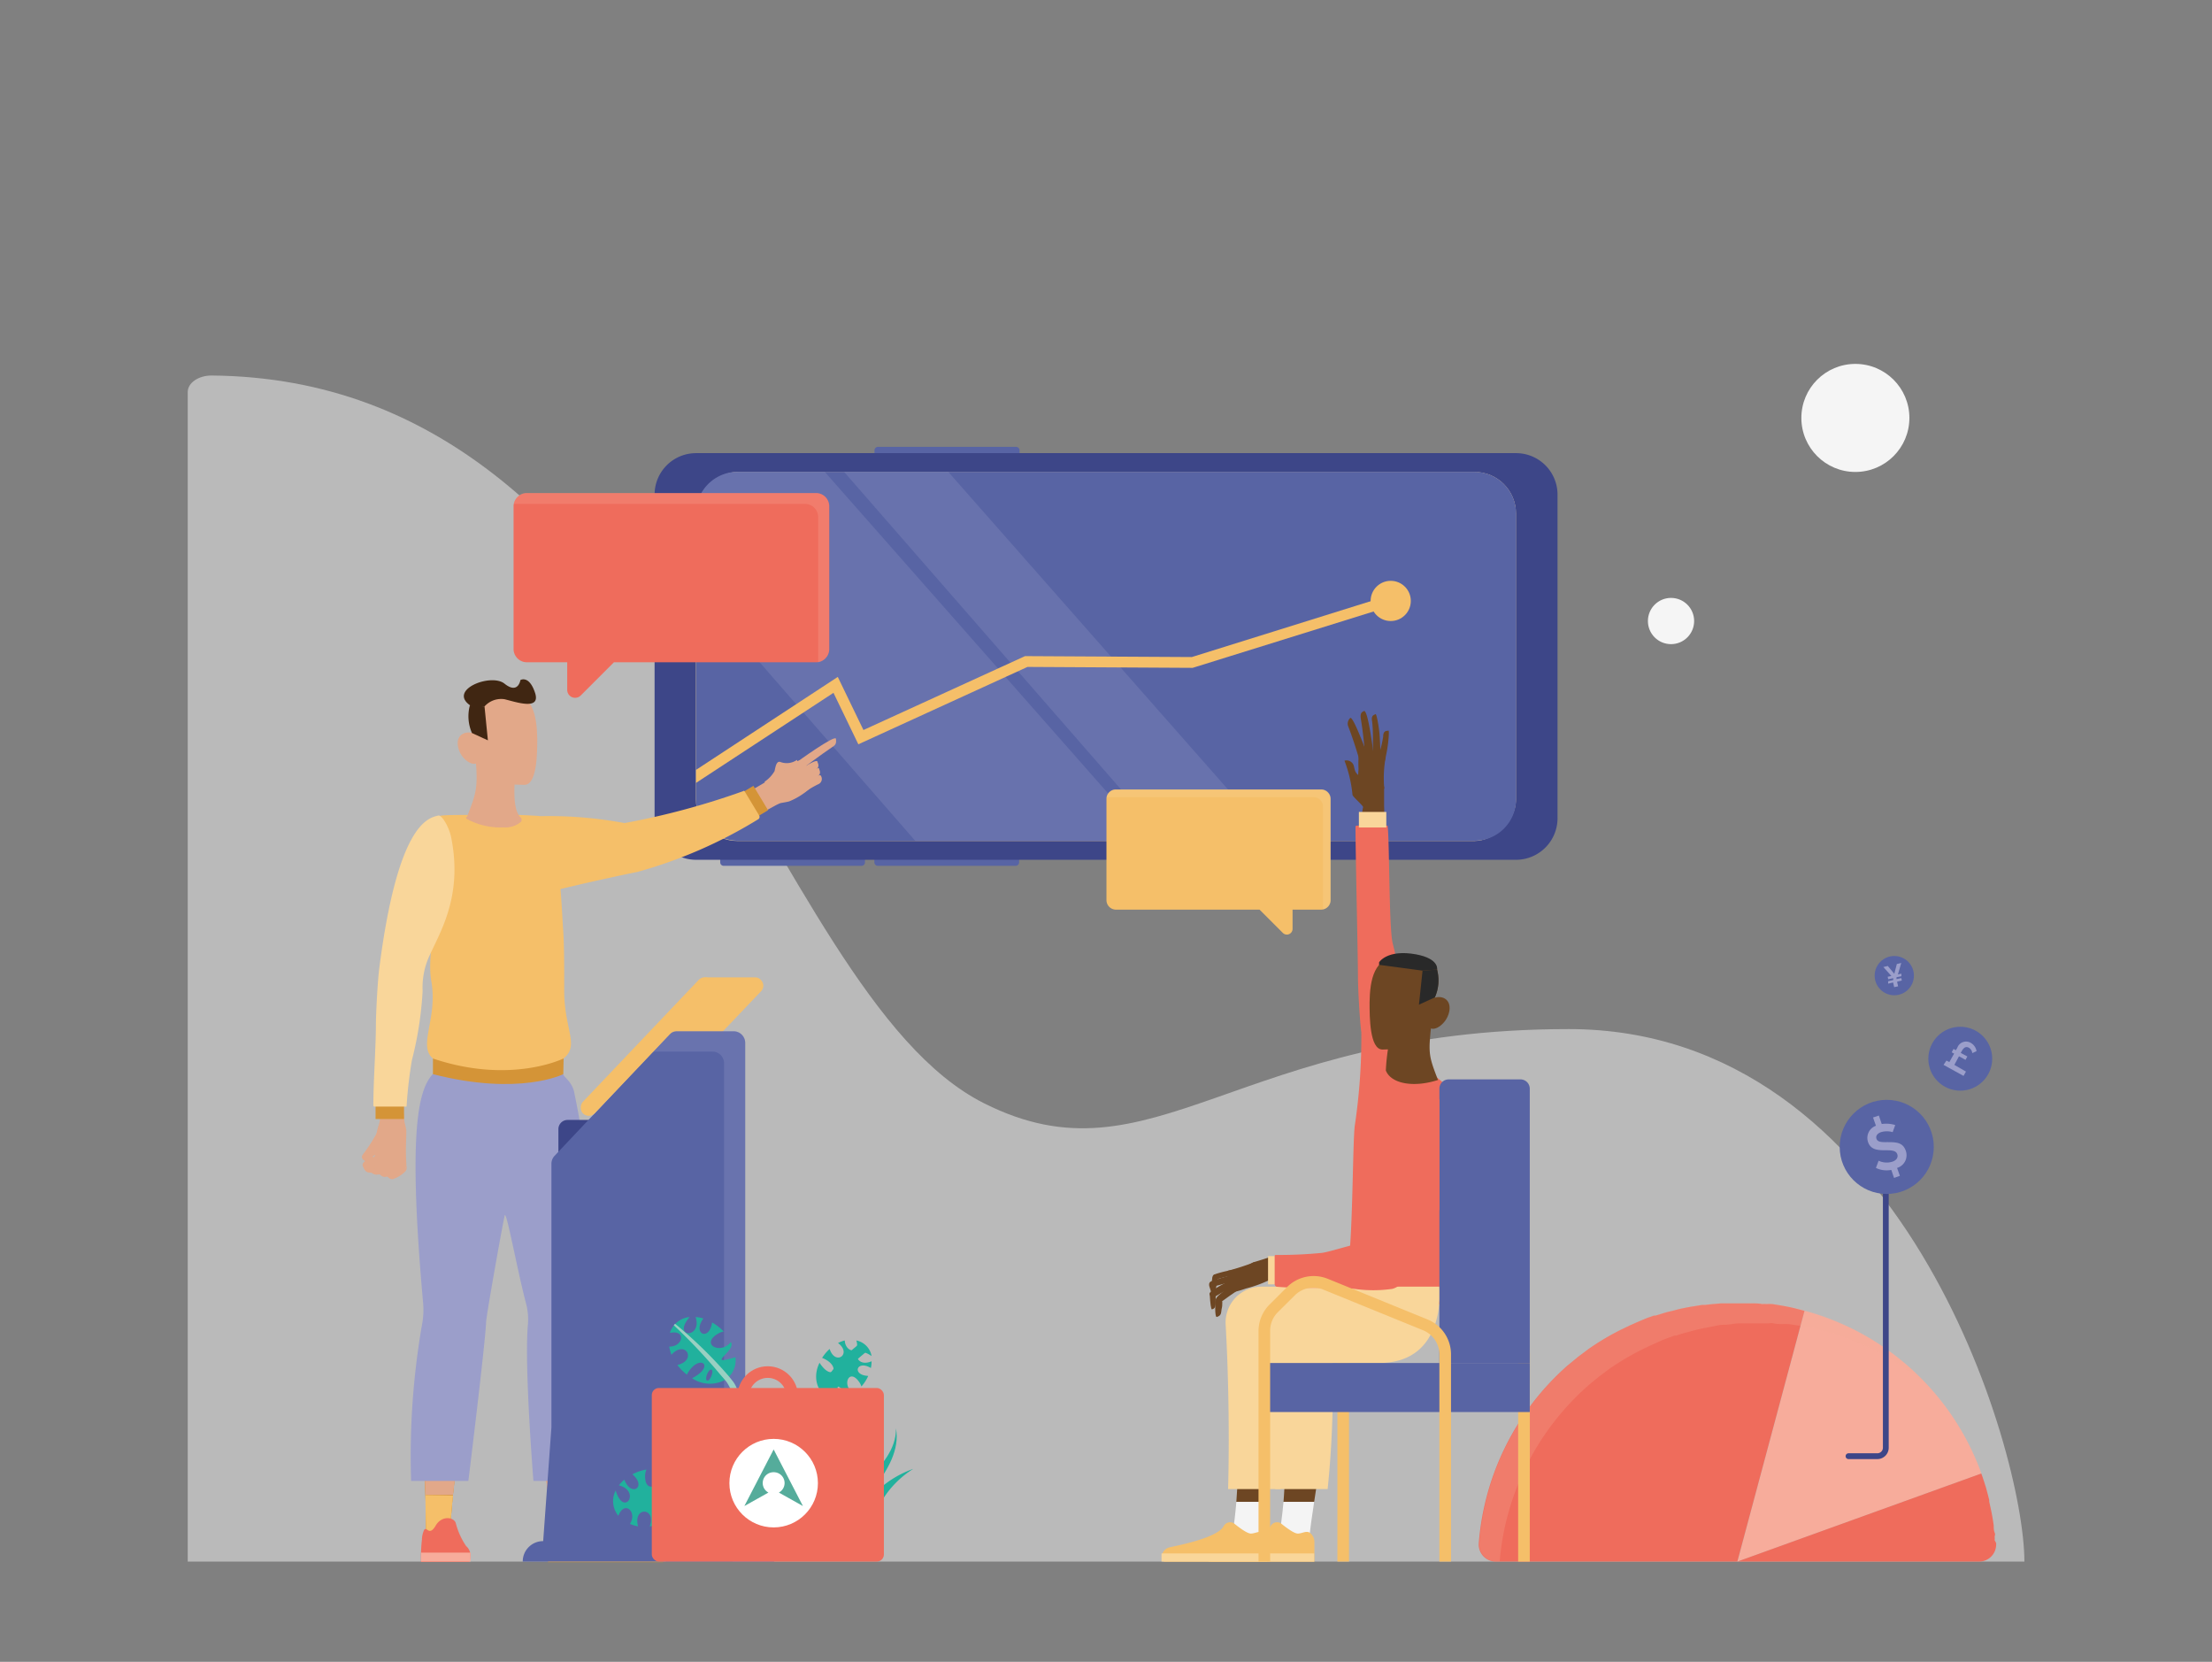 <svg id="Layer_2" data-name="Layer 2" xmlns="http://www.w3.org/2000/svg" viewBox="0 0 190.42 143.03"><rect x="0" y="0" width="190.42" height="143.03" fill="#808080" stroke="none"/><defs><style>.cls-1,.cls-21{fill:#f5f5f5;}.cls-1{opacity:0.5;}.cls-2,.cls-4{fill:#f7ac9b;}.cls-14,.cls-3{fill:#ef6c5c;}.cls-16,.cls-4,.cls-8{opacity:0.25;}.cls-5{fill:#5864a4;}.cls-6{fill:#3d4688;}.cls-7{fill:#f9d69a;}.cls-12,.cls-8{fill:#9b9eca;}.cls-19,.cls-9{fill:#f5bf69;}.cls-10,.cls-13{fill:#d49437;}.cls-11{fill:#e2a889;}.cls-13,.cls-14,.cls-19,.cls-28{fill-rule:evenodd;}.cls-15{fill:#402612;}.cls-17{fill:#6d4623;}.cls-18{fill:#f4f4f4;}.cls-20{fill:#292929;}.cls-22,.cls-25,.cls-26{fill:none;stroke-miterlimit:10;}.cls-22{stroke:#ef6c5c;}.cls-23{fill:#99d0c2;}.cls-24{fill:#21b19d;}.cls-25{stroke:#21b19d;stroke-width:0.91px;}.cls-26{stroke:#3d4688;stroke-linecap:round;stroke-width:0.5px;}.cls-27{fill:#fff;}.cls-28{fill:#55ac9b;}</style></defs><path class="cls-1" d="M16.16,134.4V33.74c0-.79.93-1.43,2.08-1.42,39.56.36,47.27,53,66.48,62.64,14.55,7.31,21.65-6.39,50.33-6.39s39.22,36.34,39.22,45.83"/><path class="cls-2" d="M170.57,126.82l-21,7.58,5.78-21.58A22.36,22.36,0,0,1,170.57,126.82Z"/><path class="cls-3" d="M155.34,112.82l-5.78,21.58H128.77a1.47,1.47,0,0,1-1.47-1.58,22.76,22.76,0,0,1,7.64-15.29l.91-.75.88-.66a22.25,22.25,0,0,1,2.8-1.67l.79-.38.52-.23q.53-.23,1-.42l.54-.19.14,0,.52-.16c.26-.08.53-.16.81-.22s.58-.16.88-.22.62-.13.95-.18.59-.1.88-.14l.24,0,.54-.06.79-.07c.46,0,.92,0,1.38,0l.88,0c.18,0,.35,0,.52,0s.52,0,.78.06a2.73,2.73,0,0,1,.4,0,3.87,3.87,0,0,1,.49,0l.56.09c.48.08,1,.18,1.44.29Z"/><path class="cls-3" d="M171.84,132.82v.11a1.47,1.47,0,0,1-1.47,1.47H149.56l21-7.58c.09.24.17.48.25.73s.16.49.22.73.08.3.12.45l.09.36a1.27,1.27,0,0,1,0,.14l.12.55h0c.11.5.2,1,.27,1.52v0c0,.2,0,.41.08.61s0,.23,0,.35a1.56,1.56,0,0,1,0,.31A1.77,1.77,0,0,1,171.84,132.82Z"/><path class="cls-4" d="M166.18,119.5a22.07,22.07,0,0,0-9.1-4.93l-.71-.18c-.49-.11-1-.21-1.45-.29l-.55-.08a4.26,4.26,0,0,0-.5-.06,2.3,2.3,0,0,0-.4,0c-.25,0-.51,0-.77-.06s-.35,0-.53,0l-.88,0c-.46,0-.92,0-1.38,0-.25,0-.53,0-.78.06l-.55.06-.23,0c-.29,0-.6.08-.89.14s-.63.12-.94.18-.6.14-.89.22-.54.14-.8.22a5.25,5.25,0,0,0-.52.17,1.13,1.13,0,0,0-.15,0l-.54.19c-.35.13-.7.27-1,.42l-.52.23-.79.38a23.12,23.12,0,0,0-2.81,1.67l-.87.66c-.3.24-.62.5-.91.75a22.69,22.69,0,0,0-7.62,15.13h-.29a1.45,1.45,0,0,1-1.46-1.57,22.62,22.62,0,0,1,7.63-15.29c.29-.26.6-.52.91-.76s.57-.44.87-.65a21.84,21.84,0,0,1,2.8-1.68l.79-.38.53-.23c.34-.15.7-.28,1-.42l.53-.19.16,0a4.91,4.91,0,0,1,.5-.17c.27-.08.54-.16.81-.22s.59-.16.88-.21.64-.14.95-.19.61-.1.9-.14l.22,0,.55-.06.78-.06c.47,0,.92,0,1.39,0l.88,0a4.41,4.41,0,0,1,.52,0l.79,0,.38,0a3.65,3.65,0,0,1,.49.06l.56.09c.49.08,1,.17,1.44.28.25,0,.48.11.72.18A22.2,22.2,0,0,1,166.18,119.5Z"/><path class="cls-5" d="M67.94,68h.32a.3.3,0,0,1,.3.3V80.16a.3.3,0,0,1-.3.3h-.32a0,0,0,0,1,0,0V68A0,0,0,0,1,67.94,68Z" transform="translate(142.46 5.96) rotate(90)"/><path class="cls-5" d="M81.22,68h.32a.3.3,0,0,1,.3.3V80.16a.3.3,0,0,1-.3.3h-.32a0,0,0,0,1,0,0V68A0,0,0,0,1,81.22,68Z" transform="translate(155.73 -7.32) rotate(90)"/><path class="cls-5" d="M81.22,32.53h.32a.3.3,0,0,1,.3.3V44.72a.3.3,0,0,1-.3.3h-.32a0,0,0,0,1,0,0V32.53A0,0,0,0,1,81.22,32.53Z" transform="translate(42.75 120.3) rotate(-90)"/><path class="cls-6" d="M59.92,39h70.59a3.57,3.57,0,0,1,3.57,3.57V70.41A3.58,3.58,0,0,1,130.5,74H59.92a3.57,3.57,0,0,1-3.57-3.57V42.58A3.57,3.57,0,0,1,59.92,39Z"/><rect class="cls-7" x="79.33" y="21.2" width="31.76" height="70.59" rx="3.57" transform="translate(38.71 151.71) rotate(-90)"/><path class="cls-5" d="M130.51,44.19V68.8a3.56,3.56,0,0,1-3.56,3.56H63.49a3.59,3.59,0,0,1-3.57-3.59V44.19a3.58,3.58,0,0,1,3.58-3.58h63.44A3.59,3.59,0,0,1,130.51,44.19Z"/><path class="cls-8" d="M71,40.61,99,72.38H78.8L59.91,50.71V44.18a3.59,3.59,0,0,1,3.58-3.57Z"/><polygon class="cls-8" points="81.63 40.61 109.61 72.37 100.37 72.38 72.67 40.62 81.63 40.61"/><polygon class="cls-9" points="119.85 52.13 102.67 57.48 88.45 57.4 73.89 64.06 71.75 59.63 59.92 67.38 59.92 66.26 72.12 58.26 74.33 62.83 88.24 56.47 102.6 56.55 119.57 51.25 119.85 52.13"/><circle class="cls-9" cx="119.72" cy="51.72" r="1.73"/><path class="cls-10" d="M37.17,113.39a3.58,3.58,0,0,0-.31.62c-1.13,2.87-.21,9.36-.17,18.63l2.05-.14c.15-7.42,2.78-17.77,2.44-18.56a2.61,2.61,0,0,0-.28-.48A110.75,110.75,0,0,0,43.22,102h.51c.85,4.7,2.4,10.41,2.63,11.24-1.36,3.73.6,12.27,1.35,19.3l2.92-.12c-1.59-8.5.35-17.63-.07-18.49-.12-.23-.26-.48-.41-.73.36-4.67.11-15.87-1-18.49a7.9,7.9,0,0,1-.24-.92H37a15.55,15.55,0,0,0-.69,2.59C35.91,100.47,36.86,110.4,37.17,113.39Z"/><path class="cls-10" d="M37.17,113.39a3.58,3.58,0,0,0-.31.62c-1.13,2.87-.21,9.36-.17,18.63l2.05-.14c.15-7.42,2.78-17.77,2.44-18.56a2.39,2.39,0,0,0-.28-.48A110.75,110.75,0,0,0,43.22,102h.51c.85,4.7,2.4,10.41,2.63,11.24-1.36,3.73.6,12.27,1.35,19.3l2.92-.12c-1.59-8.5.35-17.62-.07-18.49-.12-.23-.26-.48-.41-.73.36-4.67.11-15.87-1-18.49a7.9,7.9,0,0,1-.24-.92H37a15.55,15.55,0,0,0-.69,2.59C35.91,100.47,36.86,110.4,37.17,113.39Z"/><path class="cls-11" d="M36.86,114c-1,2.43-.44,7.92-.24,14.67H39c.69-6.31,2.46-14.08,2.18-14.74a2.39,2.39,0,0,0-.28-.48A110.75,110.75,0,0,0,43.22,102h.51c.85,4.7,2.4,10.41,2.63,11.24-1.11,3.05,0,9.83.84,15.44h2.93c-.56-6.86.78-14,.43-14.75-.12-.23-.26-.48-.41-.73.36-4.67.11-15.87-1-18.49A5.21,5.21,0,0,1,49,94.2c-2.11.64-7.26,2.11-12.12,0a12,12,0,0,0-.57,2.2c-.44,4.09.51,14,.82,17A3.58,3.58,0,0,0,36.86,114Z"/><path class="cls-12" d="M48.49,92.45c0,.22.73.62.93,1.51a96.36,96.36,0,0,1,2,18.85,115.12,115.12,0,0,0-.5,14.65h-5s-.79-9.83-.48-13.4a5.24,5.24,0,0,0-.15-1.85c-.77-2.92-1.7-8.08-1.84-7.6s-1.59,8.65-1.6,9.14c-.07,1.85-1.53,13.71-1.53,13.71H35.39A66.17,66.17,0,0,1,36.33,114a6.71,6.71,0,0,0,.09-1.9c-1.32-14.78-.41-18.33.85-19.67Z"/><path class="cls-9" d="M47.2,128.68c.19,1.27.37,2.56.51,3.86l2.92-.12a36.66,36.66,0,0,1-.5-3.74Z"/><path class="cls-9" d="M36.62,128.68c0,1.22.06,2.54.07,4l2.05-.14c0-1.25.12-2.54.26-3.82Z"/><path class="cls-13" d="M57.3,134a1,1,0,0,0-.83-.94c-.45-.11-4.47-.85-5.1-2a.69.69,0,0,0-1-.3c-.18.15-1.21,1-1.64,1s-.76-.28-1.1-.1a1,1,0,0,0-.46.88v1.91h9.9a.73.73,0,0,0,.21-.45"/><rect class="cls-7" x="47.19" y="133.62" width="10.12" height="0.78" transform="translate(104.49 268.01) rotate(180)"/><path class="cls-14" d="M40.49,134a1.06,1.06,0,0,0-.36-.93,6.3,6.3,0,0,1-.9-2c-.18-.51-1.21-.65-1.72.23-.17.28-.32.46-.51.46s-.33-.28-.48-.1a2.11,2.11,0,0,0-.2.87,12.85,12.85,0,0,0-.08,1.55c0,.11,0,.23,0,.35H40.4a1.24,1.24,0,0,0,.09-.45"/><rect class="cls-2" x="36.24" y="133.62" width="4.25" height="0.77" transform="translate(76.74 268.02) rotate(180)"/><path class="cls-11" d="M68.23,65.76c.93-.73,1.12,0,1.37.64s.56,1.12,0,1.56a6.1,6.1,0,0,1-1.63,1c-.14.06-.67.13-.8.17-.41.14-1.35.78-1.55.72-.57-.15-1.18-1.73-.65-2A33.52,33.52,0,0,0,68.23,65.76Z"/><path class="cls-11" d="M69,66.21s1.6-1.21,2.77-2c.28-.18.2-.54.19-.63-.07-.37-3.35,2-3.35,2Z"/><path class="cls-11" d="M66.68,66.36c.07-.33.15-.86.47-.79a1.54,1.54,0,0,0,1.46-.17s0,0,0,0a.72.72,0,0,1-.27.79.93.93,0,0,1-.72.11c-.28,0-.09.17.18.22,0,0,.26,0,.15.87-.07.55-.47,1.07-1.41.86.2-.24-.92-.88-.68-1A2.76,2.76,0,0,0,66.68,66.36Z"/><path class="cls-11" d="M70.37,65.55c0,.09.19.33,0,.56a.66.66,0,0,1-.25.2,12.78,12.78,0,0,0-1.59,1h0a.76.76,0,0,1,.24-1C69.59,65.76,70.31,65.36,70.37,65.55Z"/><path class="cls-11" d="M70.51,66.15c0,.09.18.33,0,.55a.79.79,0,0,1-.25.21,11.62,11.62,0,0,0-1.44.86h0a.75.75,0,0,1,.25-1,4.3,4.3,0,0,1,1.3-.64A.08.08,0,0,1,70.51,66.15Z"/><path class="cls-11" d="M70.65,66.75a.49.49,0,0,1-.22.75,9,9,0,0,0-1.27.76h0a.75.75,0,0,1,.25-1,3.78,3.78,0,0,1,1.14-.54S70.64,66.71,70.65,66.75Z"/><path class="cls-11" d="M32.29,97.78a15.45,15.45,0,0,1-1,1.52c-.25.34.31.51.62.35s.29-.36,1.25-.33a1.23,1.23,0,0,0,.9-2.06A1.83,1.83,0,0,0,32.69,97c-.06,0-.09.1-.15.26A2.73,2.73,0,0,1,32.29,97.78Z"/><path class="cls-11" d="M31.46,99.94a5.27,5.27,0,0,1,1,.57,0,0,0,0,0,.06,0,.66.66,0,0,0-.16-.8c-.22-.16-.48-.16-.7-.43-.1-.11-.34,0-.45.13S31.14,99.79,31.46,99.94Z"/><path class="cls-11" d="M32,100.55a2.67,2.67,0,0,0,.58-.53.63.63,0,0,0,0-.68c0-.1-.2,0-.46.31-.08.09-.17.22-.28.35s0,.18,0,.28Z"/><path class="cls-11" d="M31.84,100.06c-.2-.4-.75,0-.6.32C31.69,101.41,32.12,100.59,31.84,100.06Z"/><path class="cls-11" d="M34.62,101s-1.08,0-2.25.1c-.3,0-.91-.48-.08-.58,1.08-.14,2.36-.22,2.36-.22Z"/><path class="cls-11" d="M33.93,100.93s-1,0-2.06,0c-.55,0-.82-.76-.07-.72.26,0,.45,0,.47-.14.63,0,1.42.21,1.51.07Z"/><path class="cls-11" d="M34.4,101s0,.14-1.28.3c-.33,0-.89-.52,0-.67,1.14-.21,1.58-.33,1.58-.33Z"/><path class="cls-11" d="M35,100.55a.43.43,0,0,1-.16.32,2.77,2.77,0,0,1-1,.61c-.43.11-1-.74.09-.68s1.12-.61,1.12-.61Z"/><path class="cls-11" d="M32.3,99.37a2.38,2.38,0,0,1,0,.65c-.2,1.17.57,1,1.22.91s1.51,0,1.46-.78c-.08-1.24,0-2.05,0-2.85a6.41,6.41,0,0,0-.15-.69c-.07-.44,0-.74-.14-.89-.41-.44-2.09-.44-2,.17a1.92,1.92,0,0,1-.11,1A7.08,7.08,0,0,0,32.3,99.37Z"/><path class="cls-10" d="M48.49,92.45s-3.77,1.91-11.22,0V91.1H48.52Z"/><path class="cls-11" d="M39.91,70.31v1.27s4.13.3,4.2.28S45.75,71,45.75,71l-.84-.76h0l0,.1S41,70.26,39.91,70.31Z"/><rect class="cls-10" x="64.41" y="67.75" width="1.15" height="2.45" transform="translate(156.24 94.57) rotate(148.96)"/><rect class="cls-10" x="32.98" y="94.52" width="1.15" height="2.45" transform="translate(129.3 62.18) rotate(90)"/><path class="cls-9" d="M54.85,75.05A40.24,40.24,0,0,0,65.29,70.5a.24.24,0,0,0,.06-.32l-1.26-2.09a.07.07,0,0,0-.11,0,65,65,0,0,1-10.22,2.75,35.32,35.32,0,0,0-7.42-.59c-1.28,0-1.41,8-2.1,7.59S53.78,75.25,54.85,75.05Z"/><path class="cls-9" d="M37,80.12c.32,1.17-.16,2.67.13,4.33.57,3.23-1.18,5.52.13,6.65,6.7,2.26,11.25,0,11.25,0,1.44-1.16,0-2.52.06-6.1,0-1.93,0-3.9-.11-5.23-.25-4.48-.53-9-2.13-9.55-.22,0-.87-.06-1.73-.08h-4c-1.33,0-2.44,0-2.77.09C35.22,70.63,36,76.51,37,80.12Zm3.19-9.63a.1.1,0,0,1,.06-.19c1.21,0,3.47,0,4.38,0a.28.28,0,0,1,.24.41,2.06,2.06,0,0,1-1.52.5A6,6,0,0,1,40.2,70.49Z"/><path class="cls-7" d="M32.25,95.24H35a37.1,37.1,0,0,1,.46-4,30.32,30.32,0,0,0,.92-5.94,6.58,6.58,0,0,1,.53-2.91c.95-2.14,2.95-5.2,1.93-10.32-.19-.92-.81-1.94-1.1-1.88-.91.21-3.49.73-5.08,13.07-.15,1.11-.29,3.8-.3,4.89,0,2-.22,4.88-.22,7A.1.1,0,0,0,32.25,95.24Z"/><path class="cls-11" d="M44.17,65.24c-1-1.88-2.6-1.95-3.35-1.24.4,3.87.26,4-.67,6.45,2.12.69,4.32,1.17,4.74,0-1.15-1.09-.22-4.28-.72-5.25"/><path class="cls-11" d="M40.52,60.43c.51-1,2.14-.88,3.08-.88,2.3,0,2.61,2.1,2.65,4,0,1.21,0,4-1.1,4-2.14,0-3-.39-3.32-1.92-.4-1.76-1.9-2.56-1.35-5"/><path class="cls-11" d="M39.42,64.2a2,2,0,0,0,.79,1.3c1.2.88,1.72-.87,1.27-1.75-.54-1.06-2.28-.94-2.06.45"/><path class="cls-15" d="M41.71,60.8,42,63.72l-1.37-.63a3.57,3.57,0,0,1-.18-2.38Z"/><path class="cls-15" d="M40.61,60.8h1.1a1.92,1.92,0,0,1,1.72-.62c1,.24,3.14,1,2.63-.55s-1.26-1.1-1.26-1.1-.19,1.26-1.37.31S38.38,59.43,40.61,60.8Z"/><path class="cls-9" d="M65.71,84.83a.7.7,0,0,1-.2.49l-10,10.5a.71.71,0,1,1-1-1L60,89.07H57.57l3.13-4.95H65a.64.64,0,0,1,.47.19A.74.74,0,0,1,65.71,84.83Z"/><path class="cls-6" d="M48.86,96.39h2.59a0,0,0,0,1,0,0v3.39a0,0,0,0,1,0,0H48.07a0,0,0,0,1,0,0V97.18A.79.79,0,0,1,48.86,96.39Z"/><path class="cls-5" d="M66.6,134.4H45a1.75,1.75,0,0,1,1.76-1.76l.71-9.8V100.16a1,1,0,0,1,.26-.67l9.84-10.42a1,1,0,0,1,.7-.31h4.88a1,1,0,0,1,1,1v33.11l.72,9.8a1.78,1.78,0,0,1,1.76,1.76Z"/><g class="cls-16"><path class="cls-12" d="M66.6,134.4H63.06l-.73-9.77V91.51a1,1,0,0,0-1-1H56.49a.81.81,0,0,0-.38.08l1.46-1.56a1,1,0,0,1,.7-.31h4.88a1,1,0,0,1,1,1v33.11l.72,9.8a1.78,1.78,0,0,1,1.76,1.76Z"/></g><rect class="cls-9" x="54.96" y="82.12" width="1.42" height="15.91" rx="0.71" transform="translate(77.37 -13.57) rotate(43.54)"/><path class="cls-3" d="M71.39,43.59V55.84A1.15,1.15,0,0,1,70.25,57H52.85L50,59.85a.68.68,0,0,1-1.17-.48V57H45.35a1.15,1.15,0,0,1-1.14-1.15V43.59a1.15,1.15,0,0,1,1.14-1.15h24.9A1.14,1.14,0,0,1,71.39,43.59Z"/><g class="cls-16"><path class="cls-2" d="M71.37,43.59V55.84A1.13,1.13,0,0,1,70.43,57a1.36,1.36,0,0,0,0-.2V44.51a1.13,1.13,0,0,0-1.13-1.14H44.23a1.12,1.12,0,0,1,1.11-.94h24.9A1.13,1.13,0,0,1,71.37,43.59Z"/></g><path class="cls-17" d="M105.67,109.38a21.44,21.44,0,0,0,2.37-.77l-1.76,1.91-.45-.23Z"/><path class="cls-17" d="M106.48,110.57s-.9.44-1.84,1c-.24.14-.88-.12-.24-.53.85-.55,1.83-1,1.83-1Z"/><path class="cls-17" d="M104.65,111.3c0,.28,0,.57,0,.85,0,.5-.22.5-.31.54s-.16-.53-.2-1.3C104.11,111.13,104.65,111.18,104.65,111.3Z"/><path class="cls-17" d="M106.48,110.22s-.91.2-1.88.48c-.25.07-.85-.25-.18-.48.9-.3,2-.6,2-.6Z"/><path class="cls-17" d="M104.59,110.54c.08.25,0,.26.11.51.12.46-.09.52-.16.57s-.25-.24-.44-.93C104,110.24,104.48,110.19,104.59,110.54Z"/><path class="cls-17" d="M106.6,109.65s-.84.17-1.73.42c-.24.06-.78-.24-.16-.44a10.34,10.34,0,0,1,1.69-.38Z"/><path class="cls-17" d="M104.84,110c0,.24-.1.48-.13.72-.07.42-.27.39-.35.41s-.09-.54,0-1.19C104.45,109.52,104.88,109.67,104.84,110Z"/><path class="cls-17" d="M105.82,110.74a3.11,3.11,0,0,0,.27.42s0,.06.3,0a8,8,0,0,0,.86-.26,10.8,10.8,0,0,0,2-.72c.13-.06.17-.36.27-.43.43-.26.66-.09.75-.24.25-.41-.41-1.52-.93-1.33-.34.13-.9.3-1.47.47A5.28,5.28,0,0,0,105.82,110.74Z"/><path class="cls-17" d="M106.72,110.93l-.33.23c-.27.18-.66.45-1.08.76s-1,.09-.35-.48,1.56-1.25,1.56-1.25Z"/><path class="cls-17" d="M105.22,112.2c0,.38-.06.34-.09.71s-.32.41-.39.44-.17-.34-.11-1.23S105.28,111.69,105.22,112.2Z"/><path class="cls-9" d="M131.69,134.4h-1V116.58a2.25,2.25,0,0,0-1.41-2.09l-8.59-3.5a2.24,2.24,0,0,0-2.44.5l-1.46,1.45a2.25,2.25,0,0,0-.66,1.59V134.4h-1V114.53a3.22,3.22,0,0,1,1-2.3l1.45-1.45a3.24,3.24,0,0,1,3.53-.71l8.59,3.5a3.24,3.24,0,0,1,2,3Z"/><path class="cls-3" d="M125.65,112.23h-9.57l-.11-1.48s-.49-.47,0-1.69.46-10.88.66-12.2a51.3,51.3,0,0,0,.56-8c-.14-1.06-.28-3.66-.29-4.71,0-1.89-.22-11-.21-13a.09.09,0,0,1,.09-.09h2.67c.17,1.15.11,8.84.44,10.13a29.28,29.28,0,0,1,.89,5.73c0,1,1.06,3.31,1.45,4.19s2.24,2.22,2.56,2.54C125.5,94.35,125.65,112.23,125.65,112.23Z"/><path class="cls-17" d="M119.29,65.14a10.16,10.16,0,0,0-.12,2.79L117.7,65.3l.41-.41Z"/><path class="cls-17" d="M118.19,65.37s0-1.1,0-1.92a12,12,0,0,0-.07-1.35c-.12-.59.21-.56.29-.64s.31,1.1.36,1.91.07,1.65.07,1.65Z"/><path class="cls-17" d="M118.14,66.52a14.24,14.24,0,0,0,.63-1.79,10.45,10.45,0,0,0,.3-1.32c0-.6.35-.48.45-.53s0,1.13-.16,1.93-.38,1.61-.38,1.61Z"/><path class="cls-17" d="M117.52,65.25a33.67,33.67,0,0,0-.37-3.37c-.1-.57.16-.62.26-.68.37-.22.87,4,.87,4Z"/><path class="cls-17" d="M117.09,65.63l-.13-.44c-.18-.62-.55-1.79-.92-2.73a.67.67,0,0,1,.19-.66c.26-.28,1.75,3.88,1.75,3.88Z"/><path class="cls-17" d="M119.15,71a18.42,18.42,0,0,0-.08-2.35,1.15,1.15,0,0,0-1.44-.28,11.67,11.67,0,0,0-.5,2.63Z"/><path class="cls-17" d="M116.43,68.41a11.23,11.23,0,0,0-.69-2.94s0,0,0,0a.66.66,0,0,1,.75.31c.23.47-.14,1,1.83,1.53,1.46.39-.85,2.67-.84,2.39S116.46,68.61,116.43,68.41Z"/><path class="cls-17" d="M117.62,64.72a3.49,3.49,0,0,0-.56.14s-.08,0-.11.33a9.07,9.07,0,0,0,0,1,11.72,11.72,0,0,0,.06,2.52c0,.16.35.31.37.45a3.57,3.57,0,0,1-.11.94c.37.42,1.9.39,1.88-.25,0-.42,0-1.42,0-2.11A6.05,6.05,0,0,0,117.62,64.72Z"/><rect class="cls-7" x="117.49" y="69.37" width="1.34" height="2.36" transform="translate(188.71 -47.61) rotate(90)"/><path class="cls-17" d="M113.88,116.85c1,2.74,0,7.37-.75,12.41h-2.64c.5-6.16-.7-11.13-.38-11.79a6.11,6.11,0,0,1,.36-.65Z"/><path class="cls-18" d="M113.13,129.26c-.18,1.14-.34,2.3-.46,3.47l-2.63-.11q.31-1.73.45-3.36Z"/><path class="cls-7" d="M109.33,113.75a122.89,122.89,0,0,1,.45,14.41h4.51a86.46,86.46,0,0,0,.43-10.57,4.94,4.94,0,0,1,.14-1.67Z"/><path class="cls-19" d="M104.05,134a.88.88,0,0,1,.75-.84c.4-.1,4-.76,4.57-1.79a.63.63,0,0,1,.88-.27c.17.13,1.1.9,1.48.89s.68-.25,1-.09a1,1,0,0,1,.42.79v1.72h-8.9a.68.68,0,0,1-.19-.41"/><rect class="cls-7" x="104.04" y="133.7" width="9.09" height="0.7"/><path class="cls-17" d="M109.83,116.85c1,2.74,0,7.37-.76,12.41h-2.64c.51-6.16-.7-11.13-.38-11.79.11-.21.23-.43.37-.65Z"/><path class="cls-18" d="M109.07,129.26c-.17,1.14-.33,2.3-.45,3.47l-2.63-.11a31.62,31.62,0,0,0,.44-3.36Z"/><path class="cls-7" d="M118.7,117.31h-8.06c.34,3.05-.41,10.85-.41,10.85h-4.51s.22-6.53-.21-14.16a3.08,3.08,0,0,1,3.08-3.26h15.32S124.62,117.31,118.7,117.31Z"/><path class="cls-19" d="M100,134a.89.89,0,0,1,.75-.84c.4-.1,4-.76,4.58-1.79a.63.63,0,0,1,.88-.27c.17.13,1.09.9,1.48.89s.68-.25,1-.09a1,1,0,0,1,.41.79v1.72h-8.89a.75.75,0,0,1-.2-.41"/><rect class="cls-7" x="99.99" y="133.7" width="9.09" height="0.7"/><rect class="cls-5" x="108.85" y="117.31" width="22.84" height="4.22"/><path class="cls-5" d="M131.69,93.7v23.61h-7.78V93.7a.8.8,0,0,1,.8-.8h6.17A.8.8,0,0,1,131.69,93.7Z"/><rect class="cls-7" x="109.16" y="108.11" width="1.14" height="2.43"/><path class="cls-3" d="M123.91,94.59v9.49c-.41,1.08-.9,2.27-1.47,3.58-.44,1-1.44,3-2.59,3.27a11.41,11.41,0,0,1-3.25,0c-1.86-.18-4.62,0-6.65-.18a.23.23,0,0,1-.22-.23v-2.43a.09.09,0,0,1,.08-.08,38.18,38.18,0,0,0,4-.18c.85-.12,2.79-.83,4-.92a1.55,1.55,0,0,0,1.32-1.23c.72-2.56,1.27-6,4-10.21A4.87,4.87,0,0,1,123.91,94.59Z"/><path class="cls-17" d="M120,88c1-1.89,2.61-2,3.37-1.25-.41,3.9-.52,3.77.42,6.2-2.13.69-4.06.31-4.49-.82A17.39,17.39,0,0,1,120,88"/><path class="cls-17" d="M123.66,83.17c-.51-1-2.15-.89-3.1-.89-2.31,0-2.63,2.11-2.66,4,0,1.22,0,4.05,1.11,4.05,2.14,0,3-.39,3.33-1.93.4-1.76,1.92-2.57,1.37-5"/><path class="cls-17" d="M124.77,87a2.09,2.09,0,0,1-.8,1.3c-1.2.89-1.73-.87-1.27-1.76.54-1.06,2.29-1,2.07.46"/><path class="cls-20" d="M122.46,83.54l-.31,2.93,1.37-.63a3.57,3.57,0,0,0,.19-2.39Z"/><path class="cls-20" d="M123.71,83.45l-1.25.09-3.74-.5v-.22s.69-1.14,3.19-.68C123.93,82.52,123.71,83.45,123.71,83.45Z"/><path class="cls-9" d="M124.91,134.4h-1V116.58a2.25,2.25,0,0,0-1.41-2.09l-8.59-3.5a2.26,2.26,0,0,0-2.45.5L110,112.94a2.25,2.25,0,0,0-.66,1.59V134.4h-1V114.53a3.22,3.22,0,0,1,1-2.3l1.45-1.45a3.24,3.24,0,0,1,3.53-.71l8.59,3.5a3.24,3.24,0,0,1,2,3Z"/><path class="cls-9" d="M95.25,68.76v8.71a.82.82,0,0,0,.81.82h12.37l2,2a.49.49,0,0,0,.84-.34V78.29h2.45a.82.82,0,0,0,.82-.82V68.76a.82.82,0,0,0-.82-.81H96.06A.81.81,0,0,0,95.25,68.76Z"/><g class="cls-16"><path class="cls-7" d="M114.56,68.76v8.71a.81.81,0,0,1-.67.8s0-.1,0-.14V69.42a.81.81,0,0,0-.81-.81H95.26a.81.81,0,0,1,.8-.67h17.69A.81.81,0,0,1,114.56,68.76Z"/></g><circle class="cls-21" cx="159.72" cy="35.97" r="4.65"/><circle class="cls-21" cx="143.85" cy="53.45" r="1.99"/><circle class="cls-22" cx="66.09" cy="120.2" r="2.11"/><path class="cls-23" d="M68.29,127.48c.4-3,.08-4.6,1.95-8.49"/><path class="cls-2" d="M75.54,127.42s-5.81-3.14-5.81,1.21"/><path class="cls-24" d="M62.91,115.51c-.88,1.13-2.74.16-1-.78a1.49,1.49,0,0,1,.39-.13,4.31,4.31,0,0,0-1-.78c-.23,1.65-1.73,1-.75-.34a3.05,3.05,0,0,0-.67-.13c.61,1.88-2.09,1.84-.51,0a2.06,2.06,0,0,0-1.23.58l-.11.13a1.77,1.77,0,0,0-.36.66c1.44-.3,1.14,1.2-.06,1.18a4.55,4.55,0,0,0,.19.7c1.21-1.33,2.23.48.51.88a4.3,4.3,0,0,0,.82.83c1-1.89,2.58-.8.45.31a2.72,2.72,0,0,0,2.82.15,2.24,2.24,0,0,0,.38-.31,2,2,0,0,0,.53-1.65C60.6,117.62,63.44,116.24,62.91,115.51Zm-1.67,2.91c-.24.63-.62.48-.37-.14S61.49,117.8,61.24,118.42Z"/><path class="cls-24" d="M74,119a1.21,1.21,0,0,1,.15.33,3.3,3.3,0,0,0,.59-.91c-1.44-.06-1-1.41.23-.68a2.86,2.86,0,0,0,.06-.58c-1.57.68-1.76-1.65,0-.45a1.66,1.66,0,0,0-1.31-1.34c.37,1.21-.94,1.08-1,0a2.56,2.56,0,0,0-.58.22c1.24.93-.23,2-.72.51a3.69,3.69,0,0,0-.65.77c1.71.67.91,2.15-.22.42-.8,1.58.11,3.39,1.86,3.06-.92-2.26.5.08,1.09-.44C72.4,119.3,73.09,117.62,74,119Z"/><path class="cls-24" d="M55.54,126.88a1.56,1.56,0,0,1,.11-.4,3.85,3.85,0,0,0-1.21.41c1.28,1.09-.12,2-.69.46a2.42,2.42,0,0,0-.47.49c1.93.5.42,2.78-.28.44a2,2,0,0,0,.23,2.18c.54-1.38,1.65-.32,1,.7a3.8,3.8,0,0,0,.7.21c-.47-1.75,1.61-1.63,1,0a4.46,4.46,0,0,0,1.14-.24c-1.08-1.85.72-2.63.51-.22,1.87-.89,2.34-3.2.5-4.16-.79,2.74-.41-.43-1.32-.38C57.25,127.79,55.42,128.83,55.54,126.88Z"/><path class="cls-23" d="M63.54,119.89H63a3,3,0,0,0-.59-1.12L62,118.3a47.21,47.21,0,0,0-4-4.24l.11-.13a38.19,38.19,0,0,1,4.64,4.53l.29.36A2.44,2.44,0,0,1,63.54,119.89Z"/><path class="cls-25" d="M74.28,116s-3.74,2.81-3.74,5.63"/><path class="cls-24" d="M78.62,126.42a8.28,8.28,0,0,0-2.73,2.79l-.71-.57a8.84,8.84,0,0,1,3.44-2.22Z"/><path class="cls-24" d="M74.68,127.34c1.18-1.15,2.48-2.62,2.45-4.4.34,1.83-.74,3.59-1.79,5l-.66-.63Z"/><rect class="cls-3" x="56.11" y="119.46" width="19.98" height="14.94" rx="0.61"/><path class="cls-26" d="M162.34,101.6v23a.73.73,0,0,1-.72.73h-2.49"/><circle class="cls-5" cx="162.42" cy="98.71" r="4.05"/><circle class="cls-5" cx="168.75" cy="91.12" r="2.75"/><circle class="cls-5" cx="163.07" cy="83.97" r="1.69"/><path class="cls-12" d="M163.31,100.52l.24.68-.5.18-.24-.69a2.11,2.11,0,0,1-1.32-.17l.23-.62a1.62,1.62,0,0,0,1.19.08c.34-.11.51-.36.42-.63S163,99,162.41,99c-.7,0-1.34,0-1.59-.68a1.11,1.11,0,0,1,.67-1.43l-.25-.71.5-.17.25.73a2.63,2.63,0,0,1,1.16.09l-.22.61a1.76,1.76,0,0,0-1,0c-.32.11-.48.33-.39.58s.38.29.86.28c.81,0,1.39,0,1.65.72A1.14,1.14,0,0,1,163.31,100.52Z"/><path class="cls-12" d="M163.38,83.87l.3-.07,0,.22-.42.09,0,.16.41-.09.05.21-.41.1.09.4-.34.07-.09-.4-.43.1,0-.21.44-.1,0-.16-.43.09-.05-.21.32-.07-.69-.77.38-.09.56.67h0l.22-.84.38-.09Z"/><path class="cls-12" d="M167.56,91.28l.25.13.41-.73-.21-.11.16-.29.2.11.12-.2a.8.8,0,0,1,1.17-.43,1,1,0,0,1,.49.71l-.37.17a.59.59,0,0,0-.28-.46c-.2-.11-.41-.1-.62.28l-.09.16.57.31-.16.29-.56-.31-.4.74,1,.58-.21.37-1.72-.95Z"/><circle class="cls-27" cx="66.6" cy="127.65" r="3.81"/><path class="cls-28" d="M67.05,128.46l2.07,1.16-2.52-4.87-2.52,4.87,2.07-1.16a.93.93,0,0,1,.45-1.75.93.93,0,0,1,.45,1.75Z"/></svg>